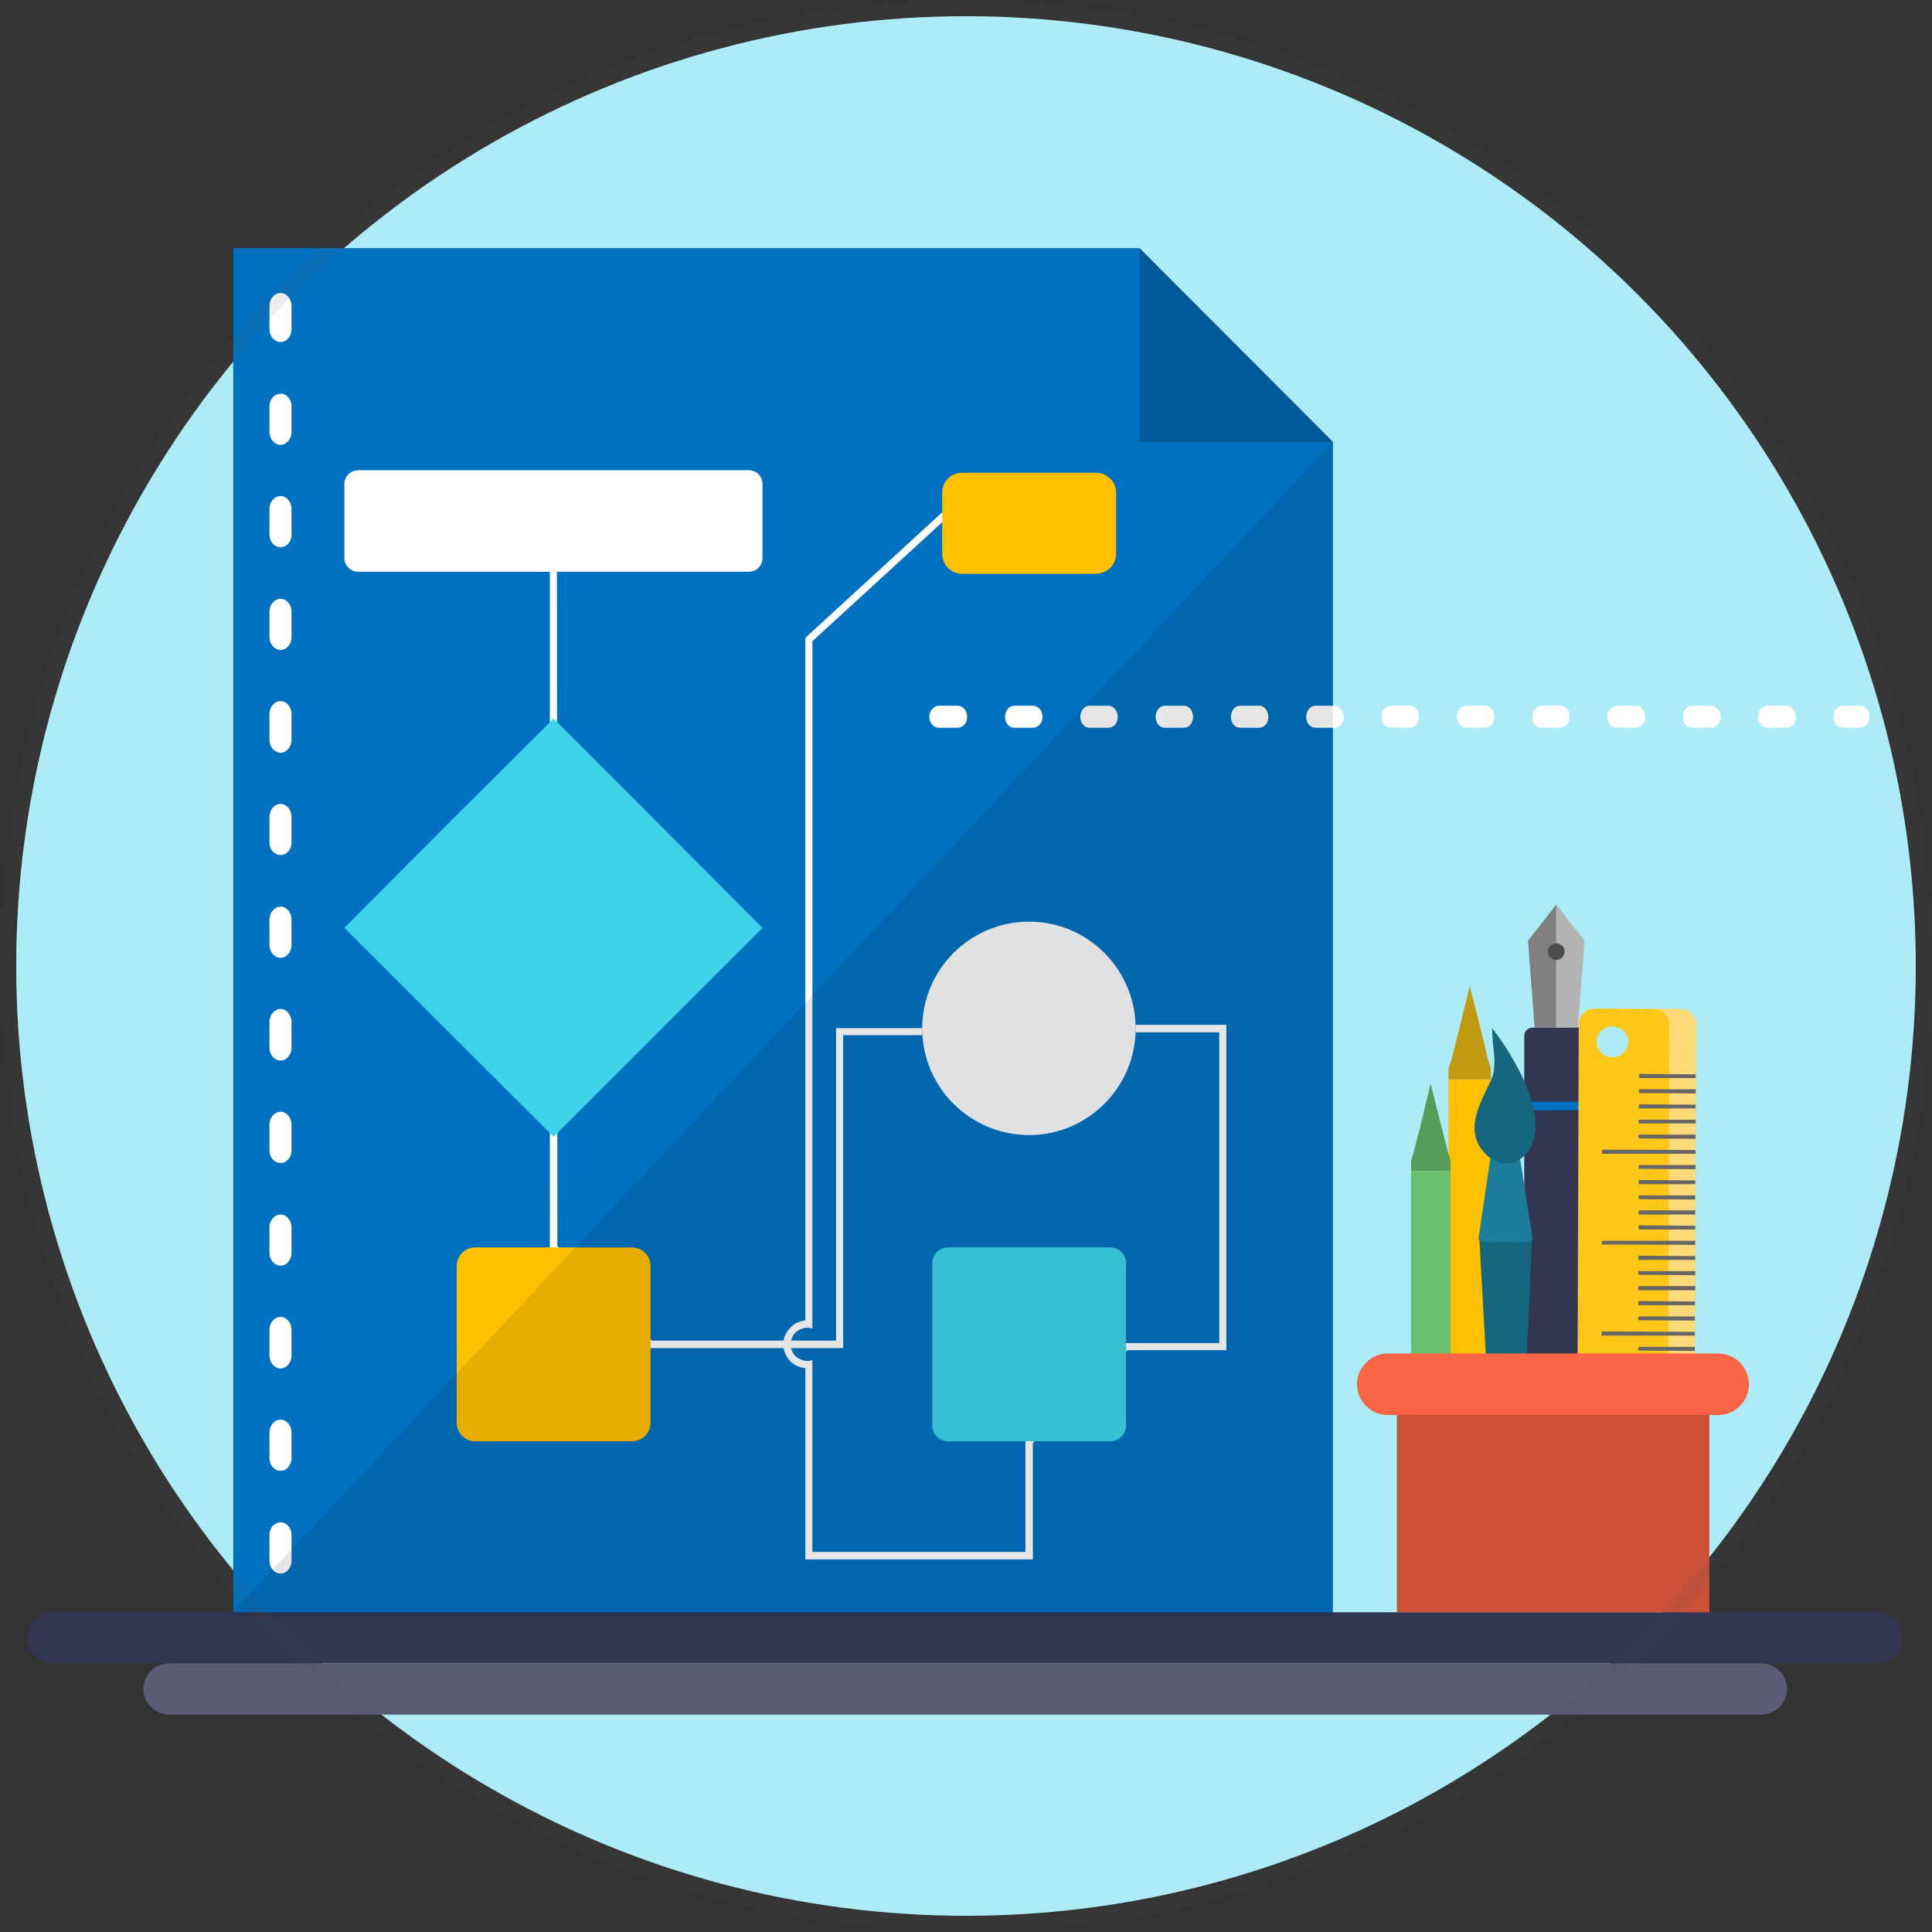 <?xml version="1.0" encoding="utf-8"?>
<!-- Generator: Adobe Illustrator 16.0.0, SVG Export Plug-In . SVG Version: 6.00 Build 0)  -->
<!DOCTYPE svg PUBLIC "-//W3C//DTD SVG 1.1//EN" "http://www.w3.org/Graphics/SVG/1.1/DTD/svg11.dtd">
<svg version="1.1" id="icon_cap" xmlns="http://www.w3.org/2000/svg" xmlns:xlink="http://www.w3.org/1999/xlink" x="0px" y="0px"
	 width="130px" height="130px" viewBox="0 0 130 130" enable-background="new 0 0 130 130" xml:space="preserve">
<rect x="0" y="0" width="130" height="130" fill="#333333" stroke="none"/>
<g id="Flowchart_Logic">
	<circle id="Background_9_" fill="#ADECF7" cx="65" cy="65" r="63.91"/>
	<g id="Flowchart_Logic_1_">
		<g id="Pen_1_">
			<path fill-rule="evenodd" clip-rule="evenodd" fill="#323653" d="M106.873,69.686v32.109c0,0.28-0.225,0.531-0.531,0.531h-3.248
				c-0.279,0-0.531-0.251-0.531-0.531V69.686c0-0.309,0.252-0.533,0.531-0.533l3.248-0.027
				C106.621,69.125,106.873,69.377,106.873,69.686L106.873,69.686z"/>
			<polygon fill-rule="evenodd" clip-rule="evenodd" fill="#808080" points="103.262,69.152 102.814,63.303 104.718,60.867 
				104.718,69.152 			"/>
			<polygon fill-rule="evenodd" clip-rule="evenodd" fill="#B3B3B3" points="106.173,69.125 106.621,63.303 104.718,60.867 
				104.718,69.152 			"/>
			<path fill-rule="evenodd" clip-rule="evenodd" fill="#4D4D4D" d="M104.156,64.03c0,0.309,0.254,0.56,0.562,0.56
				s0.56-0.251,0.56-0.56c0-0.308-0.252-0.56-0.56-0.56S104.156,63.723,104.156,64.03L104.156,64.03z"/>
			<polygon fill-rule="evenodd" clip-rule="evenodd" fill="#0071C1" points="102.563,74.136 102.563,74.724 106.258,74.696 
				106.258,74.136 			"/>
		</g>
		<g id="Paper_1_">
			<polygon fill-rule="evenodd" clip-rule="evenodd" fill="#0071C1" points="15.696,16.692 76.667,16.692 89.685,29.738 
				89.685,29.738 89.685,108.821 15.696,108.821 			"/>
			<polygon fill-rule="evenodd" clip-rule="evenodd" fill="#005998" points="89.685,29.738 76.667,29.738 76.667,16.692 			"/>
		</g>
		<g id="Yellow_Pencil">
			<rect x="97.467" y="72.625" fill-rule="evenodd" clip-rule="evenodd" fill="#FFC000" width="2.855" height="27.489"/>
			<path fill-rule="evenodd" clip-rule="evenodd" fill="#C19B11" d="M97.467,72.625v-0.532l0,0c0-0.252,0.056-0.476,0.168-0.672
				l0.561-2.212l0.699-2.854l0.728,2.854l0.532,2.212c0.112,0.196,0.168,0.42,0.168,0.644v0.561H97.467z"/>
		</g>
		<g id="Ruler_1_">
			<path fill-rule="evenodd" clip-rule="evenodd" fill="#FFC61A" d="M107.293,67.865l5.768,0.028c0.588,0,1.063,0.477,1.063,1.035
				l-0.111,32.67c0,0.56-0.477,1.035-1.063,1.035l-5.768-0.028c-0.587,0-1.064-0.475-1.064-1.035l0.112-32.669
				C106.229,68.342,106.705,67.865,107.293,67.865L107.293,67.865z M108.496,69.069c0.588,0,1.064,0.476,1.064,1.035
				c0,0.589-0.477,1.036-1.064,1.036s-1.063-0.447-1.063-1.036C107.434,69.518,107.908,69.069,108.496,69.069L108.496,69.069z"/>
			<path fill-rule="evenodd" clip-rule="evenodd" fill="#FDDA79" d="M111.269,67.894h1.792c0.588,0,1.063,0.477,1.063,1.035
				l-0.111,32.67c0,0.56-0.477,1.035-1.063,1.035h-1.765c0.561,0,1.036-0.476,1.036-1.035l0.111-32.67
				C112.331,68.37,111.855,67.894,111.269,67.894L111.269,67.894z"/>
			<path fill-rule="evenodd" clip-rule="evenodd" fill="#666666" d="M110.287,72.26l3.809,0.028v0.253h-3.809V72.26z
				 M110.204,100.814h3.808v0.28l-3.808-0.027V100.814z M110.204,99.778l3.808,0.029v0.251h-3.808V99.778z M110.204,98.771h3.808
				v0.28h-3.808V98.771z M110.204,97.763h3.808v0.28l-3.808-0.027V97.763z M110.204,96.729l3.808,0.026v0.253h-3.808V96.729z
				 M107.74,95.691l6.299,0.028V96l-6.299-0.028V95.691z M110.204,94.684l3.835,0.028v0.252h-3.835V94.684z M110.204,93.677h3.835
				v0.278l-3.835-0.027V93.677z M110.204,92.669h3.835v0.251h-3.835V92.669z M110.232,91.633l3.807,0.027v0.252h-3.807V91.633z
				 M110.232,90.624h3.807v0.28l-3.807-0.027V90.624z M107.77,89.589l6.27,0.028v0.251h-6.27V89.589z M110.232,88.581h3.807v0.279
				l-3.807-0.027V88.581z M110.232,87.546l3.835,0.027l-0.028,0.252h-3.807V87.546z M110.232,86.537h3.835v0.28h-3.835V86.537z
				 M110.232,85.528h3.835v0.28l-3.835-0.027V85.528z M110.232,84.494l3.835,0.027v0.253h-3.835V84.494z M107.797,83.486h6.271v0.28
				l-6.298-0.029L107.797,83.486z M110.26,82.45l3.808,0.028v0.251h-3.808V82.45z M110.26,81.442h3.808v0.281h-3.808V81.442z
				 M110.26,80.436h3.808v0.28l-3.808-0.029V80.436z M110.26,79.398l3.808,0.028v0.253h-3.808V79.398z M110.26,78.391h3.836v0.281
				l-3.836-0.027V78.391z M107.797,77.355l6.299,0.028v0.252h-6.299V77.355z M110.26,76.348h3.836v0.28l-3.836-0.027V76.348z
				 M110.26,75.34h3.836v0.253h-3.836V75.34z M110.287,74.304l3.809,0.028v0.253h-3.836L110.287,74.304z M110.287,73.296h3.809v0.28
				l-3.809-0.027V73.296z"/>
		</g>
		<g id="Table_1_">
			<path fill-rule="evenodd" clip-rule="evenodd" fill="#323653" d="M3.574,108.485H126.33c0.951,0,1.734,0.756,1.734,1.708l0,0
				c0,0.951-0.783,1.734-1.734,1.734H3.574c-0.952,0-1.735-0.783-1.735-1.734l0,0C1.839,109.241,2.623,108.485,3.574,108.485
				L3.574,108.485z"/>
			<path fill-rule="evenodd" clip-rule="evenodd" fill="#595C74" d="M11.385,115.373h107.132c0.953,0,1.736-0.785,1.736-1.709l0,0
				c0-0.953-0.783-1.736-1.736-1.736H11.385c-0.952,0-1.736,0.783-1.736,1.736l0,0C9.649,114.588,10.433,115.373,11.385,115.373
				L11.385,115.373z"/>
		</g>
		<g id="Brush">
			<path fill-rule="evenodd" clip-rule="evenodd" fill="#16667D" d="M103.094,83.262l-0.783,17.581
				c-0.028,0.447-0.337,0.813-0.729,0.84l0,0c-0.056,0-0.111-0.027-0.168-0.056c-0.057,0.028-0.14,0.056-0.195,0.056
				c-0.365,0-0.672-0.364-0.7-0.84L99.539,83.29L103.094,83.262z"/>
			<path fill-rule="evenodd" clip-rule="evenodd" fill="#1B7D9A" d="M100.127,83.598L100.127,83.598c2.52-0.027-0.14,0,2.378,0l0,0
				c0.365-0.027,0.646-0.14,0.616-0.279l-0.949-6.047c-0.029-0.141-0.339-0.252-0.701-0.252l0,0c-0.084,0-0.141,0-0.196,0
				s-0.112,0-0.167,0c-0.394,0-0.701,0.111-0.729,0.28l-0.896,6.046C99.482,83.486,99.762,83.598,100.127,83.598L100.127,83.598z"/>
			<path fill-rule="evenodd" clip-rule="evenodd" fill="#16667D" d="M100.295,72.765c0.531-1.063,0.083-2.379,0.111-3.583
				c1.148,1.483,3.247,4.787,2.883,7.138c-0.308,1.792-1.959,2.548-3.191,1.456C98.447,76.292,99.482,74.416,100.295,72.765
				L100.295,72.765z"/>
		</g>
		<g id="Green_Pencil">
			<rect x="94.947" y="78.784" fill-rule="evenodd" clip-rule="evenodd" fill="#6BC06F" width="2.66" height="25.726"/>
			<path fill-rule="evenodd" clip-rule="evenodd" fill="#569C5A" d="M94.947,78.784v-0.505l0,0c0-0.225,0.057-0.42,0.141-0.615
				l0.531-2.071l0.645-2.688l0.672,2.688l0.531,2.071c0.084,0.168,0.141,0.391,0.141,0.587v0.533H94.947z"/>
		</g>
		<g id="Tools_Place">
			<rect x="93.996" y="92.669" fill-rule="evenodd" clip-rule="evenodd" fill="#CA5138" width="21.023" height="15.816"/>
			<path fill-rule="evenodd" clip-rule="evenodd" fill="#F96445" d="M93.379,95.215h22.228c1.148,0,2.072-0.923,2.072-2.071l0,0
				c0-1.147-0.924-2.071-2.072-2.071H93.379c-1.119,0-2.07,0.924-2.07,2.071l0,0C91.309,94.292,92.26,95.215,93.379,95.215
				L93.379,95.215z"/>
		</g>
		<g id="Points_3_">
			<path fill="#FFFFFF" d="M125.153,47.486c0.364,0,0.644,0.335,0.644,0.754c0,0.42-0.279,0.729-0.644,0.729h-1.148
				c-0.364,0-0.644-0.308-0.644-0.729c0-0.419,0.279-0.754,0.644-0.754H125.153z M120.198,47.486c0.364,0,0.644,0.335,0.644,0.754
				c0,0.42-0.279,0.729-0.644,0.729h-1.26c-0.364,0-0.644-0.308-0.644-0.729c0-0.419,0.279-0.754,0.644-0.754H120.198z
				 M115.131,47.486c0.336,0,0.645,0.335,0.645,0.754c0,0.42-0.309,0.729-0.645,0.729h-1.259c-0.364,0-0.644-0.308-0.644-0.729
				c0-0.419,0.279-0.754,0.644-0.754H115.131z M110.064,47.486c0.335,0,0.645,0.335,0.645,0.754c0,0.42-0.31,0.729-0.645,0.729
				h-1.26c-0.363,0-0.645-0.308-0.645-0.729c0-0.419,0.281-0.754,0.645-0.754H110.064z M104.997,47.486
				c0.337,0,0.616,0.335,0.616,0.754c0,0.42-0.279,0.729-0.616,0.729h-1.259c-0.365,0-0.645-0.308-0.645-0.729
				c0-0.419,0.279-0.754,0.645-0.754H104.997z M99.93,47.486c0.337,0,0.617,0.335,0.617,0.754c0,0.42-0.28,0.729-0.617,0.729h-1.26
				c-0.363,0-0.643-0.308-0.643-0.729c0-0.419,0.279-0.754,0.643-0.754H99.93z M94.864,47.486c0.335,0,0.616,0.335,0.616,0.754
				c0,0.42-0.281,0.729-0.616,0.729h-1.29c-0.335,0-0.614-0.308-0.614-0.729c0-0.419,0.279-0.754,0.614-0.754H94.864z
				 M89.797,47.486c0.336,0,0.615,0.335,0.615,0.754c0,0.42-0.279,0.729-0.615,0.729H88.51c-0.338,0-0.617-0.308-0.617-0.729
				c0-0.419,0.279-0.754,0.617-0.754H89.797z M84.73,47.486c0.334,0,0.614,0.335,0.614,0.754c0,0.42-0.28,0.729-0.614,0.729h-1.289
				c-0.336,0-0.616-0.308-0.616-0.729c0-0.419,0.28-0.754,0.616-0.754H84.73z M79.662,47.486c0.336,0,0.617,0.335,0.617,0.754
				c0,0.42-0.281,0.729-0.617,0.729h-1.287c-0.336,0-0.616-0.308-0.616-0.729c0-0.419,0.28-0.754,0.616-0.754H79.662z
				 M74.568,47.486c0.363,0,0.644,0.335,0.644,0.754c0,0.42-0.28,0.729-0.644,0.729h-1.26c-0.336,0-0.616-0.308-0.616-0.729
				c0-0.419,0.28-0.754,0.616-0.754H74.568z M69.5,47.486c0.365,0,0.645,0.335,0.645,0.754c0,0.42-0.279,0.729-0.645,0.729h-1.26
				c-0.336,0-0.614-0.308-0.614-0.729c0-0.419,0.278-0.754,0.614-0.754H69.5z M64.434,47.486c0.364,0,0.643,0.335,0.643,0.754
				c0,0.42-0.279,0.729-0.643,0.729h-1.259c-0.336,0-0.645-0.308-0.645-0.729c0-0.419,0.308-0.754,0.645-0.754H64.434z"/>
			<path fill="#FFFFFF" d="M18.131,20.584c0-0.477,0.337-0.868,0.757-0.868c0.392,0,0.728,0.392,0.728,0.868v1.567
				c0,0.476-0.336,0.868-0.728,0.868c-0.42,0-0.757-0.392-0.757-0.868V20.584z M18.131,27.33c0-0.476,0.337-0.84,0.757-0.84
				c0.392,0,0.728,0.364,0.728,0.84v1.735c0,0.477-0.336,0.868-0.728,0.868c-0.42,0-0.757-0.392-0.757-0.868V27.33z M18.131,34.245
				c0-0.476,0.337-0.868,0.757-0.868c0.392,0,0.728,0.392,0.728,0.868v1.736c0,0.476-0.336,0.839-0.728,0.839
				c-0.42,0-0.757-0.364-0.757-0.839V34.245z M18.131,41.159c0-0.476,0.337-0.867,0.757-0.867c0.392,0,0.728,0.391,0.728,0.867
				v1.708c0,0.476-0.336,0.867-0.728,0.867c-0.42,0-0.757-0.392-0.757-0.867V41.159z M18.131,48.046
				c0-0.477,0.337-0.868,0.757-0.868c0.392,0,0.728,0.392,0.728,0.868v1.735c0,0.477-0.336,0.868-0.728,0.868
				c-0.42,0-0.757-0.392-0.757-0.868V48.046z M18.131,54.961c0-0.477,0.337-0.868,0.757-0.868c0.392,0,0.728,0.392,0.728,0.868
				v1.734c0,0.477-0.336,0.841-0.728,0.841c-0.42,0-0.757-0.364-0.757-0.841V54.961z M18.131,61.875
				c0-0.476,0.337-0.868,0.757-0.868c0.392,0,0.728,0.393,0.728,0.868v1.707c0,0.476-0.336,0.868-0.728,0.868
				c-0.42,0-0.757-0.393-0.757-0.868V61.875z M18.131,68.762c0-0.476,0.337-0.868,0.757-0.868c0.392,0,0.728,0.393,0.728,0.868
				v1.735c0,0.476-0.336,0.868-0.728,0.868c-0.42,0-0.757-0.393-0.757-0.868V68.762z M18.131,75.676
				c0-0.477,0.337-0.868,0.757-0.868c0.392,0,0.728,0.392,0.728,0.868v1.735c0,0.477-0.336,0.84-0.728,0.84
				c-0.42,0-0.757-0.363-0.757-0.84V75.676z M18.131,82.59c0-0.476,0.337-0.866,0.757-0.866c0.392,0,0.728,0.391,0.728,0.866v1.708
				c0,0.477-0.336,0.868-0.728,0.868c-0.42,0-0.757-0.392-0.757-0.868V82.59z M18.131,89.478c0-0.478,0.337-0.868,0.757-0.868
				c0.392,0,0.728,0.391,0.728,0.868v1.735c0,0.476-0.336,0.866-0.728,0.866c-0.42,0-0.757-0.391-0.757-0.866V89.478z
				 M18.131,96.393c0-0.478,0.337-0.868,0.757-0.868c0.392,0,0.728,0.391,0.728,0.868v1.706c0,0.505-0.336,0.868-0.728,0.868
				c-0.42,0-0.757-0.363-0.757-0.868V96.393z M18.131,103.278c0-0.476,0.337-0.841,0.757-0.841c0.392,0,0.728,0.365,0.728,0.841
				v1.735c0,0.477-0.336,0.868-0.728,0.868c-0.42,0-0.757-0.392-0.757-0.868V103.278z"/>
		</g>
		<g id="Line">
			<polygon fill="#FFFFFF" points="37.475,38.471 37.504,83.852 43.858,90.205 56.259,90.205 56.259,69.434 56.259,69.182 
				56.512,69.182 62.054,69.182 62.054,69.656 56.735,69.656 56.735,90.458 56.735,90.709 56.512,90.709 43.774,90.709 
				43.663,90.709 43.578,90.624 37.056,84.103 37,83.935 37,38.471 			"/>
			<path fill="#FFFFFF" d="M54.188,88.86v-0.53V43.063v-0.112l0.056-0.083l9.797-8.986l0.364,0.335l-9.742,8.93V88.33v0.559v0.225
				v0.28c-0.111-0.028-0.224-0.056-0.335-0.056c-0.308,0-0.588,0.14-0.812,0.335c-0.196,0.195-0.308,0.476-0.308,0.785
				c0,0.307,0.112,0.586,0.308,0.783c0.224,0.195,0.503,0.336,0.812,0.336c0.112,0,0.224-0.028,0.335-0.057V91.8v0.028v0.196v0.561
				v11.841h14.334v-7.446v-0.111l0.083-0.057l6.495-6.383l0.195-0.056h6.27V69.461h-5.625v-0.503h5.852h0.251v0.251v21.389v0.252
				h-0.251h-6.412L69.5,97.092v7.586v0.252h-0.252H54.44h-0.251v-0.252V92.585v-0.533c-0.393-0.027-0.756-0.195-1.008-0.447
				c-0.28-0.309-0.476-0.7-0.476-1.146c0-0.45,0.196-0.841,0.476-1.12C53.432,89.057,53.796,88.889,54.188,88.86L54.188,88.86z"/>
		</g>
		<g id="Chart">
			<path fill-rule="evenodd" clip-rule="evenodd" fill="#FFFFFF" d="M24.095,31.641h26.286c0.532,0,0.924,0.42,0.924,0.924v4.983
				c0,0.504-0.392,0.924-0.924,0.924H24.095c-0.504,0-0.924-0.419-0.924-0.924v-4.983C23.17,32.061,23.59,31.641,24.095,31.641
				L24.095,31.641z"/>
			<path fill-rule="evenodd" clip-rule="evenodd" fill="#FFC000" d="M31.96,83.935h10.555c0.699,0,1.26,0.56,1.26,1.26v10.554
				c0,0.672-0.561,1.231-1.26,1.231H31.96c-0.671,0-1.231-0.56-1.231-1.231V85.194C30.729,84.494,31.289,83.935,31.96,83.935
				L31.96,83.935z"/>
			<polygon fill-rule="evenodd" clip-rule="evenodd" fill="#3DD4E9" points="37.252,48.354 44.277,55.381 51.305,62.435 
				44.277,69.461 37.252,76.488 30.197,69.461 23.17,62.435 30.197,55.381 			"/>
			<path fill-rule="evenodd" clip-rule="evenodd" fill="#FAFAFC" d="M69.248,76.376c3.947,0,7.168-3.22,7.168-7.167
				c0-3.976-3.221-7.194-7.168-7.194c-3.975,0-7.194,3.219-7.194,7.194C62.054,73.156,65.273,76.376,69.248,76.376L69.248,76.376z"
				/>
			<path fill-rule="evenodd" clip-rule="evenodd" fill="#3DD4E9" d="M63.789,83.935h10.918c0.588,0,1.064,0.476,1.064,1.064v10.916
				c0,0.588-0.477,1.064-1.064,1.064H63.789c-0.587,0-1.063-0.477-1.063-1.064V84.999C62.727,84.41,63.202,83.935,63.789,83.935
				L63.789,83.935z"/>
			<path fill-rule="evenodd" clip-rule="evenodd" fill="#FFC000" d="M64.742,31.81h8.985c0.757,0,1.372,0.588,1.372,1.343v4.115
				c0,0.728-0.615,1.344-1.372,1.344h-8.985c-0.756,0-1.344-0.617-1.344-1.344v-4.115C63.398,32.397,63.986,31.81,64.742,31.81
				L64.742,31.81z"/>
		</g>
		<polygon id="Shadow_1_" opacity="0.1" fill-rule="evenodd" clip-rule="evenodd" points="89.685,29.738 15.32,108.821 
			89.685,108.821 		"/>
	</g>
</g>
<g id="E-Learning_1_">
	<circle id="Background_6_" fill="#6BC06F" cx="254.866" cy="108.701" r="63.911"/>
	<g id="E-Learning">
		<g id="Monitor_1_">
			<rect x="265.096" y="140.199" fill-rule="evenodd" clip-rule="evenodd" fill="#363F48" width="20.393" height="6.279"/>
			<path fill-rule="evenodd" clip-rule="evenodd" fill="#474F59" d="M235.52,79.39h79.545c0.777,0,1.422,0.644,1.422,1.396v59.334
				c0,0.779-0.645,1.424-1.422,1.424H235.52c-0.752,0-1.396-0.645-1.396-1.424V80.785C234.123,80.033,234.768,79.39,235.52,79.39
				L235.52,79.39z"/>
			<path fill-rule="evenodd" clip-rule="evenodd" fill="#FFE8A7" d="M237.639,82.959h75.332c0.455,0,0.83,0.375,0.83,0.832v47.258
				c0,0.455-0.375,0.832-0.83,0.832h-75.332c-0.455,0-0.831-0.377-0.831-0.832V83.791C236.808,83.334,237.184,82.959,237.639,82.959
				L237.639,82.959z"/>
			<path fill-rule="evenodd" clip-rule="evenodd" fill="#474F59" d="M260.691,145.166h29.199c0.779,0,1.422,0.645,1.422,1.42v0.539
				c0,0.752-0.643,1.395-1.422,1.395h-29.199c-0.75,0-1.395-0.643-1.395-1.395v-0.539
				C259.297,145.811,259.941,145.166,260.691,145.166L260.691,145.166z"/>
			<path fill-rule="evenodd" clip-rule="evenodd" fill="#FFFFFF" d="M275.291,137.543c0.725,0,1.316-0.59,1.316-1.314
				s-0.592-1.287-1.316-1.287s-1.287,0.563-1.287,1.287S274.566,137.543,275.291,137.543L275.291,137.543z"/>
		</g>
		<path id="Table" fill-rule="evenodd" clip-rule="evenodd" fill="#4A6173" d="M195.398,148.52h120.014
			c0.914,0,1.639,0.725,1.639,1.637v0.645c0,0.912-0.725,1.664-1.639,1.664H195.398c-0.912,0-1.637-0.752-1.637-1.664v-0.645
			C193.762,149.244,194.486,148.52,195.398,148.52L195.398,148.52z"/>
		<g id="Books">
			<rect x="240.35" y="123.588" fill-rule="evenodd" clip-rule="evenodd" fill="#E84C40" width="4.563" height="24.932"/>
			<polygon fill-rule="evenodd" clip-rule="evenodd" fill="#795662" points="207.932,132.096 211.42,134.107 203.102,148.52 
				199.639,146.506 			"/>
			<g>
				<rect x="221.162" y="117.953" fill-rule="evenodd" clip-rule="evenodd" fill="#FFDB79" width="13.016" height="30.566"/>
				<rect x="221.162" y="129.627" fill-rule="evenodd" clip-rule="evenodd" fill="#CFB162" width="13.016" height="7.219"/>
				<rect x="221.162" y="125.117" fill-rule="evenodd" clip-rule="evenodd" fill="#CFB162" width="13.016" height="2.254"/>
				<rect x="221.162" y="139.449" fill-rule="evenodd" clip-rule="evenodd" fill="#CFB162" width="13.016" height="2.254"/>
			</g>
			<g>
				<rect x="211.554" y="120.609" fill-rule="evenodd" clip-rule="evenodd" fill="#E84C40" width="9.608" height="27.91"/>
				<rect x="214.238" y="124.207" fill-rule="evenodd" clip-rule="evenodd" fill="#F77B55" width="4.24" height="20.717"/>
			</g>
			<g>
				<rect x="234.178" y="121.549" fill-rule="evenodd" clip-rule="evenodd" fill="#99E6DC" width="5.984" height="26.971"/>
				<rect x="234.178" y="125.656" fill-rule="evenodd" clip-rule="evenodd" fill="#659690" width="5.984" height="18.758"/>
			</g>
		</g>
		<g id="Clock">
			<g>
				<path fill-rule="evenodd" clip-rule="evenodd" fill="#F77B55" d="M210.91,105.286c10.735,0,19.482-8.748,19.482-19.482
					c0-10.708-8.747-19.457-19.482-19.457c-10.707,0-19.457,8.749-19.457,19.457C191.453,96.538,200.203,105.286,210.91,105.286
					L210.91,105.286z"/>
				<path fill-rule="evenodd" clip-rule="evenodd" fill="#FFDF86" d="M210.91,102.012c8.937,0,16.21-7.272,16.21-16.208
					c0-8.911-7.273-16.184-16.21-16.184c-8.909,0-16.183,7.272-16.183,16.184C194.728,94.739,202.001,102.012,210.91,102.012
					L210.91,102.012z"/>
			</g>
			<g>
				<rect x="210.024" y="73.298" fill-rule="evenodd" clip-rule="evenodd" fill="#E84C40" width="1.771" height="12.506"/>
				<polygon fill-rule="evenodd" clip-rule="evenodd" fill="#E84C40" points="210.32,86.395 211.582,87.654 205.354,93.854 
					204.121,92.619 				"/>
				<g>
					<path fill-rule="evenodd" clip-rule="evenodd" fill="#F77B55" d="M210.91,87.601c0.993,0,1.798-0.805,1.798-1.797
						c0-0.967-0.805-1.772-1.798-1.772c-0.965,0-1.771,0.806-1.771,1.772C209.139,86.796,209.945,87.601,210.91,87.601
						L210.91,87.601z"/>
					<path fill-rule="evenodd" clip-rule="evenodd" fill="#F77B55" d="M210.91,83.629c1.208,0,2.201,0.993,2.201,2.175
						c0,1.207-0.993,2.199-2.201,2.199c-1.181,0-2.174-0.992-2.174-2.199C208.736,84.622,209.729,83.629,210.91,83.629
						L210.91,83.629z M210.91,83.093c1.502,0,2.737,1.207,2.737,2.711c0,1.503-1.235,2.736-2.737,2.736s-2.711-1.233-2.711-2.736
						C208.199,84.3,209.408,83.093,210.91,83.093L210.91,83.093z"/>
				</g>
			</g>
		</g>
		<g id="Elearning_Text">
			<path fill="#FFFFFF" d="M313.186,110.385h0.51c0.482,0,0.939-0.133,1.342-0.348c0.268-0.162,0.537-0.35,0.752-0.592
				c0.537-0.563,0.857-1.367,0.857-2.253c0-1.745-1.314-3.167-2.951-3.167h-1.209h-9.23v-0.053H275.99H253.5
				c-0.592,0-1.101-0.27-1.503-0.672c-0.375-0.43-0.618-0.993-0.618-1.611c0-0.643,0.243-1.207,0.618-1.608
				c0.402-0.43,0.911-0.671,1.503-0.671h43.77h2.309c1.637,0,2.979-1.451,2.979-3.222c0-0.858-0.32-1.663-0.857-2.254h-0.027
				c-0.242-0.295-0.564-0.511-0.912-0.671h0.027c-0.35-0.16-0.725-0.269-1.102-0.295h-38.135h-15.887
				c-0.592,0-1.129-0.242-1.503-0.672c-0.376-0.402-0.618-0.966-0.618-1.609c0-0.617,0.242-1.181,0.618-1.61
				c0.374-0.402,0.911-0.671,1.503-0.671h12.076h1.1c1.477,0,2.711-1.288,2.711-2.871v-0.511v-0.43v-0.151
				c0-0.159-0.08-0.295-0.16-0.402c-0.107-0.08-0.242-0.161-0.375-0.161h-0.35v0.94v-0.654v1.369c0,0.536-0.189,1.02-0.537,1.368
				c-0.322,0.349-0.777,0.591-1.289,0.591H246.2h-0.536c-1.637,0-3.007,1.449-3.007,3.193c0,1.771,1.37,3.221,3.007,3.221h0.536
				h52.761h0.617c0.564,0,1.102,0.268,1.504,0.67c0.375,0.404,0.617,0.993,0.617,1.61c0,0.618-0.242,1.209-0.617,1.611
				c-0.402,0.429-0.939,0.67-1.504,0.67h-38h-7.461c-0.026,0-0.053,0-0.08,0h-0.027h-0.51c-1.637,0-2.979,1.449-2.979,3.22
				c0,1.772,1.342,3.222,2.979,3.222h0.51h0.027c0.027,0,0.054-0.027,0.08-0.027v0.027h15.861h2.094h4.641h36.953
				c0.594,0,1.102,0.241,1.506,0.644c0.375,0.429,0.617,0.992,0.617,1.638c0,0.616-0.242,1.181-0.617,1.61
				c-0.404,0.402-0.912,0.67-1.506,0.67h-0.48h-52.762h-0.537c-1.904,0-3.461,1.664-3.461,3.703v57.189v2.227
				c0.287-0.008,0.572-0.02,0.859-0.031v-3.752v-55.633c0-0.752,0.293-1.449,0.777-1.959c0.43-0.482,1.047-0.805,1.744-0.832h0.08
				h52.6H313.186z"/>
		</g>
	</g>
</g>
<g id="circle" opacity="0.1">
	<path fill="#555555" d="M65,1c35.29,0,64,28.71,64,64s-28.71,64-64,64S1,100.29,1,65S29.71,1,65,1 M65,0C29.101,0,0,29.101,0,65
		c0,35.898,29.101,65,65,65c35.898,0,65-29.102,65-65C130,29.101,100.898,0,65,0L65,0z"/>
</g>
</svg>
